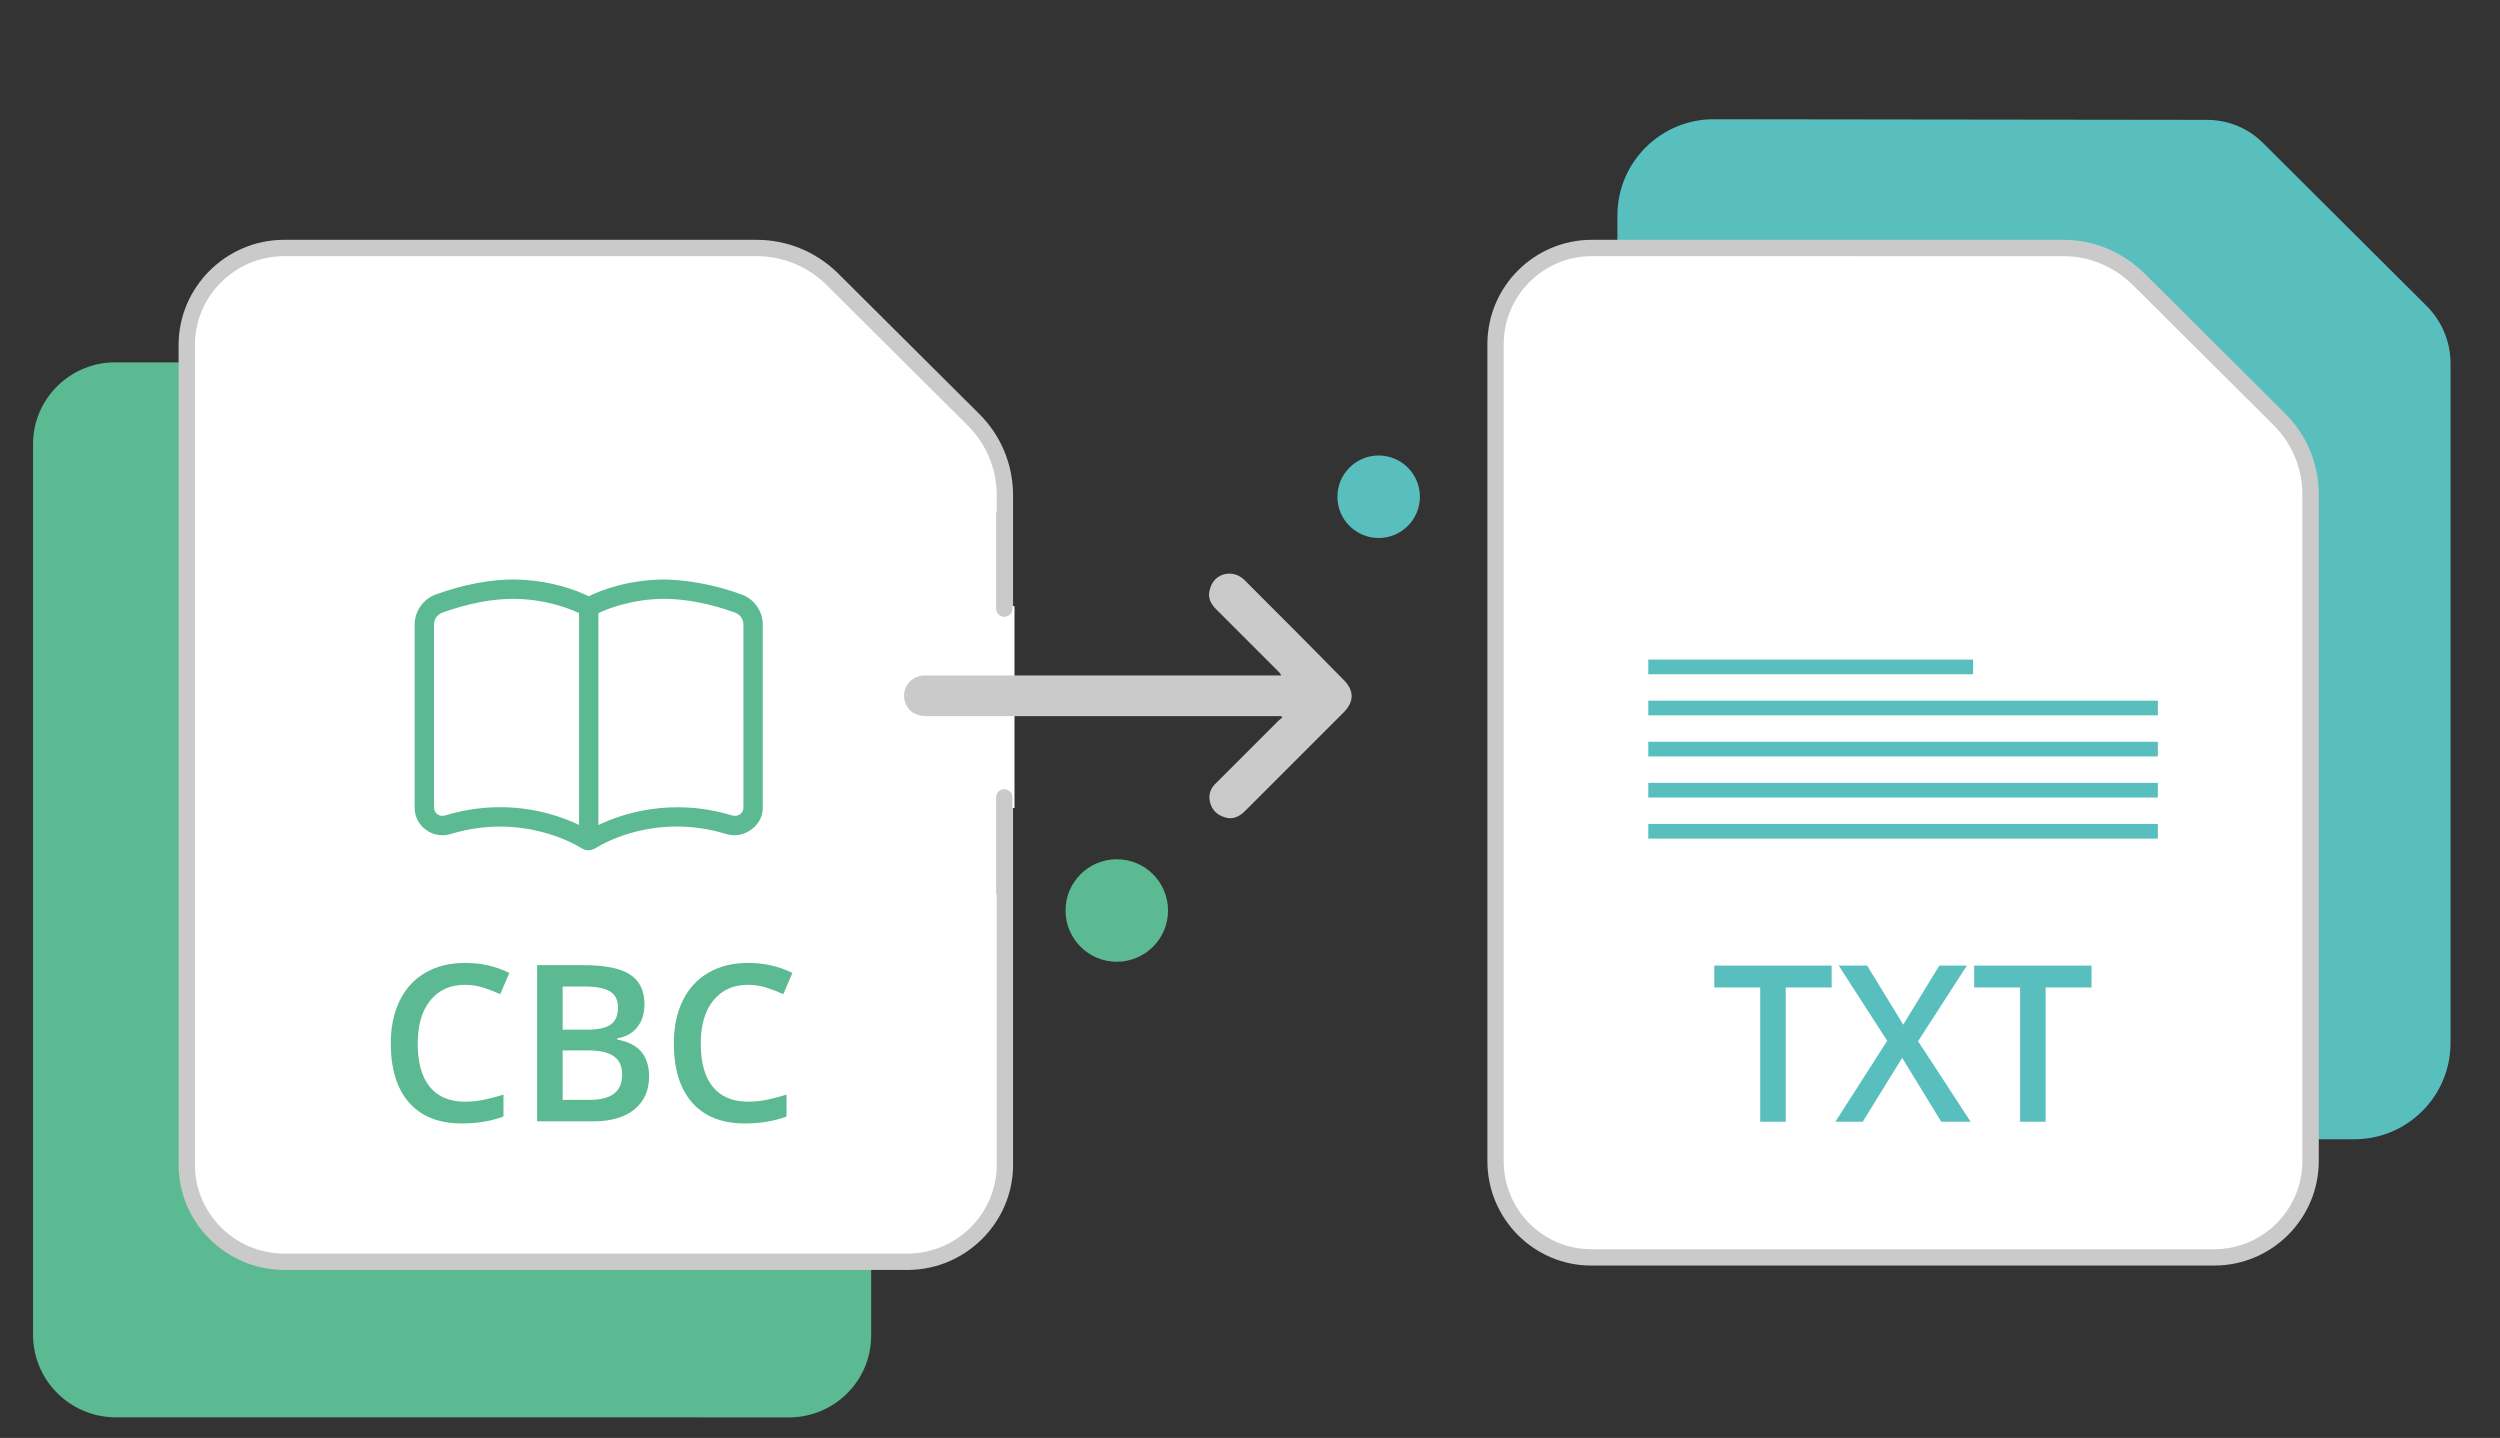 <?xml version="1.0" encoding="utf-8"?>
<!-- Generator: Adobe Illustrator 16.0.2, SVG Export Plug-In . SVG Version: 6.00 Build 0)  -->
<!DOCTYPE svg PUBLIC "-//W3C//DTD SVG 1.1//EN" "http://www.w3.org/Graphics/SVG/1.1/DTD/svg11.dtd">
<svg version="1.1" id="Layer_1" xmlns="http://www.w3.org/2000/svg" xmlns:xlink="http://www.w3.org/1999/xlink" x="0px" y="0px"
	 width="612px" height="352px" viewBox="0 0 612 352" enable-background="new 0 0 612 352" xml:space="preserve">
<rect x="0" y="0" width="612" height="352" fill="#333333" stroke="none"/>
<g>
	<rect x="6.25" y="-8.6" fill="none" width="612" height="367.199"/>
	<path id="Path_101390_4_" fill="#59BFBE" d="M419.503,29.191c-13.005,0-23.563,10.557-23.563,23.563l0,0v202.571
		c0,13.006,10.561,23.563,23.563,23.563h156.825c13.005,0,23.562-10.557,23.562-23.563V88.862c0-5.202-2.142-10.252-5.813-13.924
		l-40.086-39.935c-3.675-3.672-8.568-5.661-13.771-5.661L419.503,29.191L419.503,29.191z"/>
	<rect x="6.25" y="-8.6" fill="none" width="612" height="367.199"/>
	<path id="Path_101359_4_" fill="#5BBA91" d="M213.259,108.446v218.791c-0.151,11.172-9.483,20.043-20.655,19.734H28.742
		c-11.169,0.152-20.351-8.563-20.655-19.734V108.446c0.152-11.17,9.486-20.043,20.655-19.737h163.861
		C203.773,88.403,212.953,97.275,213.259,108.446z"/>
	<path fill="#FFFFFF" d="M45.725,285.16V84.424c0-13.005,10.559-23.563,23.563-23.715h115.974c6.887,0,13.465,2.754,18.36,7.497
		l34.729,34.578c4.896,4.896,7.649,11.475,7.649,18.513V285.16c0,13.005-10.558,23.563-23.562,23.715H69.286
		C56.281,308.723,45.725,298.165,45.725,285.16z"/>
	<path fill="#CACACA" d="M222.439,310.875H69.286c-14.104-0.166-25.563-11.702-25.563-25.716V84.424
		c0-14.014,11.457-25.549,25.539-25.715H185.26c7.371,0,14.387,2.863,19.75,8.063l34.75,34.598
		c5.314,5.314,8.239,12.391,8.239,19.93v163.86c0,14.014-11.457,25.55-25.539,25.716
		C222.455,310.875,222.447,310.875,222.439,310.875z M69.286,62.708c-11.879,0.143-21.563,9.881-21.563,21.715v200.735
		c0,11.833,9.685,21.574,21.584,21.716h153.117c11.897-0.146,21.575-9.886,21.575-21.716V121.297c0-6.47-2.509-12.543-7.063-17.099
		l-34.729-34.575c-4.596-4.452-10.622-6.915-16.949-6.915L69.286,62.708L69.286,62.708z"/>
	<g>
		<g>
			<g>
				<g>
					<g>
						<g>
							<g>
								<g>
									<g>
										<g>
											<defs>
												<rect id="SVGID_1_" x="6.25" y="-8.6" width="612" height="367.199"/>
											</defs>
											<clipPath id="SVGID_2_">
												<use xlink:href="#SVGID_1_"  overflow="visible"/>
											</clipPath>
											
												<line id="Line_6856_4_" clip-path="url(#SVGID_2_)" fill="none" stroke="#FFFFFF" stroke-width="5" x1="245.848" y1="148.378" x2="245.848" y2="197.797"/>
										</g>
									</g>
								</g>
							</g>
						</g>
					</g>
				</g>
			</g>
		</g>
	</g>
	<g>
		<g>
			<g>
				<g>
					<g>
						<g>
							<g>
								<g>
									<g>
										<g>
											<defs>
												<rect id="SVGID_3_" x="6.25" y="-8.6" width="612" height="367.199"/>
											</defs>
											<clipPath id="SVGID_4_">
												<use xlink:href="#SVGID_3_"  overflow="visible"/>
											</clipPath>
											
												<line id="Line_6857_4_" clip-path="url(#SVGID_4_)" fill="none" stroke="#CACACA" stroke-width="4" stroke-linecap="round" x1="245.848" y1="195.195" x2="245.848" y2="218.299"/>
										</g>
									</g>
								</g>
							</g>
						</g>
					</g>
				</g>
			</g>
		</g>
	</g>
	<g>
		<g>
			<g>
				<g>
					<g>
						<g>
							<g>
								<g>
									<g>
										<g>
											<defs>
												<rect id="SVGID_5_" x="6.25" y="-8.6" width="612" height="367.199"/>
											</defs>
											<clipPath id="SVGID_6_">
												<use xlink:href="#SVGID_5_"  overflow="visible"/>
											</clipPath>
											
												<line id="Line_6858_4_" clip-path="url(#SVGID_6_)" fill="none" stroke="#CACACA" stroke-width="4" stroke-linecap="round" x1="245.848" y1="125.889" x2="245.848" y2="148.991"/>
										</g>
									</g>
								</g>
							</g>
						</g>
					</g>
				</g>
			</g>
		</g>
	</g>
	<rect x="6.25" y="-8.6" fill="none" width="612" height="367.199"/>
	<g id="Path_101552_4_">
		<path fill="#FFFFFF" d="M366.105,284.242V84.271c0-13.006,10.56-23.563,23.563-23.563h115.515c6.89,0,13.313,2.754,18.207,7.497
			l34.578,34.425c4.896,4.896,7.649,11.476,7.649,18.36v163.25c0,13.006-10.563,23.563-23.563,23.563h-152.54
			C376.51,307.805,366.105,297.247,366.105,284.242z"/>
		<path fill="#CACACA" d="M542.056,309.805H389.515c-14.011,0-25.403-11.468-25.403-25.563V84.271
			c0-14.098,11.47-25.563,25.563-25.563h115.518c7.271,0,14.23,2.862,19.604,8.062l34.598,34.443
			c5.313,5.313,8.239,12.336,8.239,19.778v163.25C567.618,298.337,556.15,309.805,542.056,309.805z M389.668,62.708
			c-11.893,0-21.563,9.673-21.563,21.563v199.973c0,11.889,9.604,21.562,21.403,21.562H542.05c11.896,0,21.563-9.673,21.563-21.562
			V120.992c0-6.373-2.514-12.392-7.064-16.946l-34.574-34.421c-4.597-4.452-10.563-6.915-16.797-6.915L389.668,62.708
			L389.668,62.708z"/>
	</g>
	<rect x="6.25" y="-8.6" fill="none" width="612" height="367.199"/>
	<rect x="6.25" y="-8.6" fill="none" width="612" height="367.199"/>
	<rect x="6.25" y="-8.6" fill="none" width="612" height="367.199"/>
	<rect x="6.25" y="-8.6" fill="none" width="612" height="367.199"/>
	<circle fill="#5BBA91" cx="273.389" cy="222.89" r="12.546"/>
	<rect x="6.25" y="-8.6" fill="none" width="612" height="367.199"/>
	<circle fill="#59BFBE" cx="337.495" cy="121.603" r="10.098"/>
	<path fill="#CACACA" d="M313.627,175.307c-0.459,0-0.768,0-1.227,0c-28.459,0-57.066,0-85.524,0c-2.907,0-4.59-1.225-5.354-3.52
		c-0.918-3.213,1.226-6.12,4.438-6.426c0.459,0,0.918,0,1.377,0c28.306,0,56.608,0,84.915,0c0.459,0,0.765,0,1.377,0
		c-0.153-0.459-0.459-0.768-0.77-1.071c-5.047-5.049-10.098-10.099-15.146-15.146c-1.377-1.377-2.143-2.906-1.529-4.896
		c0.918-3.825,5.354-5.05,8.263-2.448c1.377,1.377,2.754,2.755,4.131,4.132c6.886,6.885,13.613,13.616,20.35,20.502
		c2.604,2.603,2.604,5.354,0,7.957c-8.104,8.107-16.218,16.219-24.174,24.174c-1.377,1.377-3.062,2.143-4.896,1.524
		c-1.988-0.606-3.213-1.837-3.672-3.821c-0.459-1.986,0.307-3.521,1.684-4.74c5.05-5.053,10.099-10.104,15.146-15.146
		c0.313-0.307,0.612-0.459,0.918-0.766C313.78,175.611,313.78,175.458,313.627,175.307z"/>
	<g enable-background="new    ">
		<path fill="#5BBA91" d="M113.812,241.084c-3.591,0-6.415,1.272-8.472,3.817c-2.057,2.545-3.085,6.058-3.085,10.537
			c0,4.689,0.989,8.236,2.968,10.642c1.978,2.406,4.841,3.608,8.589,3.608c1.621,0,3.19-0.16,4.707-0.483
			c1.517-0.322,3.094-0.736,4.733-1.242v5.36c-2.999,1.134-6.397,1.7-10.198,1.7c-5.595,0-9.893-1.695-12.891-5.086
			c-2.999-3.391-4.497-8.241-4.497-14.552c0-3.974,0.728-7.451,2.183-10.433c1.455-2.98,3.56-5.264,6.314-6.851
			c2.754-1.586,5.988-2.379,9.701-2.379c3.905,0,7.513,0.819,10.825,2.458l-2.249,5.203c-1.291-0.61-2.654-1.146-4.092-1.608
			S115.398,241.084,113.812,241.084z"/>
		<path fill="#5BBA91" d="M131.488,236.272h11.348c5.264,0,9.068,0.768,11.413,2.301c2.345,1.534,3.517,3.957,3.517,7.27
			c0,2.231-0.575,4.088-1.726,5.569c-1.151,1.481-2.807,2.414-4.968,2.798v0.261c2.684,0.506,4.658,1.504,5.922,2.994
			c1.264,1.49,1.896,3.509,1.896,6.053c0,3.435-1.199,6.123-3.596,8.067c-2.397,1.943-5.73,2.915-10.001,2.915h-13.806V236.272z
			 M137.737,252.065h6.014c2.615,0,4.523-0.414,5.727-1.242c1.203-0.827,1.804-2.235,1.804-4.223c0-1.795-0.649-3.094-1.948-3.896
			c-1.299-0.802-3.36-1.203-6.184-1.203h-5.412V252.065z M137.737,257.138v12.106h6.641c2.615,0,4.589-0.501,5.922-1.503
			c1.333-1.003,2-2.584,2-4.746c0-1.987-0.68-3.46-2.04-4.419c-1.36-0.958-3.425-1.438-6.197-1.438H137.737z"/>
		<path fill="#5BBA91" d="M183.103,241.084c-3.591,0-6.415,1.272-8.472,3.817c-2.057,2.545-3.085,6.058-3.085,10.537
			c0,4.689,0.989,8.236,2.968,10.642c1.978,2.406,4.841,3.608,8.589,3.608c1.621,0,3.19-0.16,4.707-0.483
			c1.517-0.322,3.094-0.736,4.733-1.242v5.36c-2.999,1.134-6.397,1.7-10.198,1.7c-5.595,0-9.893-1.695-12.891-5.086
			c-2.999-3.391-4.497-8.241-4.497-14.552c0-3.974,0.728-7.451,2.183-10.433c1.455-2.98,3.56-5.264,6.314-6.851
			c2.754-1.586,5.988-2.379,9.701-2.379c3.905,0,7.513,0.819,10.825,2.458l-2.249,5.203c-1.291-0.61-2.654-1.146-4.092-1.608
			S184.688,241.084,183.103,241.084z"/>
	</g>
	<g enable-background="new    ">
		<path fill="#59BFBE" d="M437.147,274.599h-6.249v-32.867h-11.244v-5.36h28.736v5.36h-11.243V274.599z"/>
		<path fill="#59BFBE" d="M482.408,274.599h-7.19l-9.569-15.636L456,274.599h-6.694l12.682-19.819l-11.871-18.408h6.956l8.837,14.46
			l8.838-14.46h6.746l-11.949,18.513L482.408,274.599z"/>
		<path fill="#59BFBE" d="M500.764,274.599h-6.249v-32.867h-11.243v-5.36h28.736v5.36h-11.244V274.599z"/>
	</g>
	<path fill="#5BBA91" d="M181.542,145.524c-6.808-2.472-13.354-3.568-19.107-3.665c-8.979,0.139-15.188,2.586-18.313,4.102
		c-3.127-1.519-9.484-3.963-18.229-4.104c-5.915-0.005-12.484,1.234-19.191,3.667c-3.094,1.116-5.194,4.083-5.194,7.387v44.816
		c0,2.168,1.021,4.151,2.798,5.444c1.746,1.263,3.944,1.617,6.026,0.998c17.589-5.375,30.967,2.822,31.7,3.285
		c0.575,0.328,1.08,0.688,1.955,0.688c0.967,0,1.496-0.354,2.084-0.681c1.596-0.985,14.541-8.53,31.709-3.293
		c2.084,0.629,4.271,0.26,6.021-1.01c1.908-1.291,2.928-3.279,2.928-5.436v-44.814C186.728,149.613,184.63,146.641,181.542,145.524z
		 M141.752,201.943h-0.003c-3.688-1.779-10.506-4.343-19.312-4.343c-4.11,0-8.653,0.562-13.489,2.036
		c-0.646,0.193-1.328,0.084-1.871-0.307c-0.533-0.392-0.832-1.08-0.832-1.604v-44.816c0-1.313,0.819-2.492,2.048-2.937
		c6.184-2.243,12.138-3.391,17.557-3.383c7.664,0.118,13.269,2.258,15.902,3.501V201.943L141.752,201.943z M181.994,197.724
		c0,0.649-0.297,1.219-0.822,1.604c-0.561,0.398-1.229,0.506-1.878,0.316c-15.035-4.583-27.284-0.324-32.806,2.327v-51.879
		c2.633-1.242,8.24-3.381,15.891-3.502c5.229-0.008,11.296,1.106,17.582,3.387c1.211,0.443,2.035,1.621,2.032,2.933L181.994,197.724
		L181.994,197.724z"/>
	<g>
		<g>
			<rect x="403.5" y="161.466" fill="#59BFBE" width="79.517" height="3.593"/>
			<rect x="403.5" y="201.702" fill="#59BFBE" width="124.743" height="3.595"/>
			<rect x="403.5" y="191.645" fill="#59BFBE" width="124.743" height="3.594"/>
			<rect x="403.5" y="181.584" fill="#59BFBE" width="124.743" height="3.593"/>
			<rect x="403.5" y="171.525" fill="#59BFBE" width="124.743" height="3.592"/>
		</g>
	</g>
</g>
</svg>
